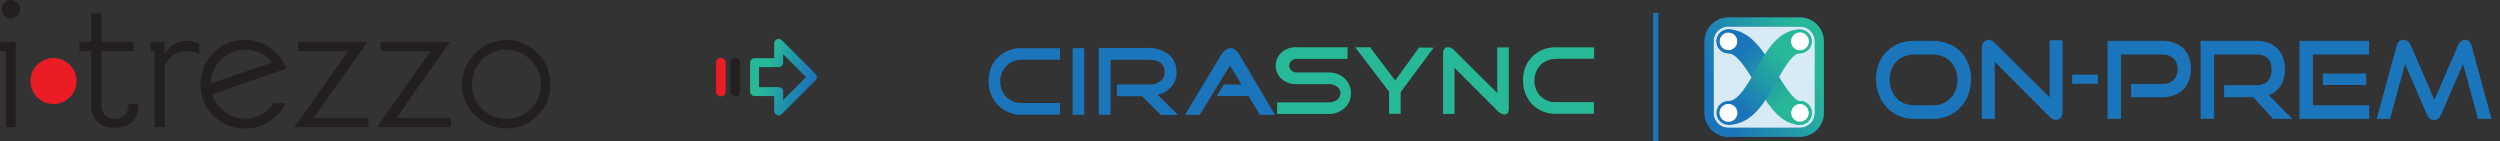 <svg xmlns="http://www.w3.org/2000/svg" width="778" height="44" fill="none" viewBox="0 0 778 44">
  <rect x="0" y="0" width="778" height="44" fill="#333333" stroke="none"/>
  <g clip-path="url(#a)">
    <path fill="#231F20" fill-rule="evenodd" d="M0 13.03v2.889h1.85v23.64h3.043V13.03H0Zm5.362-8.132c.56-.522.88-1.246.893-2.009A2.764 2.764 0 0 0 5.362.893 2.739 2.739 0 0 0 3.356 0a2.763 2.763 0 0 0-2.007.893 2.763 2.763 0 0 0-.88 1.996c0 .763.32 1.487.88 2.009.514.56 1.244.887 2.007.893a2.739 2.739 0 0 0 2.006-.893Zm22.981 8.132h-3.616v2.876h3.61v16.44a7.544 7.544 0 0 0 2.105 5.733 7.617 7.617 0 0 0 5.264 1.643 7.651 7.651 0 0 0 5.265-1.578 7.207 7.207 0 0 0 2.046-5.79h-3.024a5.195 5.195 0 0 1-1.127 3.43 4.132 4.132 0 0 1-3.082 1.115 4.031 4.031 0 0 1-3.231-1.227 4.748 4.748 0 0 1-.978-3.293V15.92H41.61v-2.89H31.575V4.214h-3.232v8.817Zm29.784 2.967a7.496 7.496 0 0 1 3.877.855l-.007-3.34a18.797 18.797 0 0 0-1.968-.56 8.993 8.993 0 0 0-2.046-.235 7.096 7.096 0 0 0-4.795 1.774 9.887 9.887 0 0 0-1.91 2.315v-3.763h-4.443v2.889h1.225v23.64h3.232V20.83a6.334 6.334 0 0 1 2.762-3.776 7.327 7.327 0 0 1 4.073-1.057Zm8.607 15.078-.756-1.676 23.072-8.022a14.714 14.714 0 0 0-3.023-4.897 14.002 14.002 0 0 0-4.444-3 13.981 13.981 0 0 0-10.757 0 13.686 13.686 0 0 0-4.379 2.987 13.992 13.992 0 0 0-2.964 4.447 13.558 13.558 0 0 0-1.088 5.368c0 .92.09 1.832.267 2.732.163.913.423 1.806.782 2.667a14.442 14.442 0 0 0 5.069 6.052 13.344 13.344 0 0 0 7.76 2.263 13.868 13.868 0 0 0 5.362-1.056 14.312 14.312 0 0 0 4.444-2.89 14.79 14.79 0 0 0 2.77-3.958H85.18c-.196.32-.417.626-.658.92a7.661 7.661 0 0 1-.658.724 11.03 11.03 0 0 1-3.375 2.315 10.747 10.747 0 0 1-8.36 0 11.065 11.065 0 0 1-3.388-2.315 9.666 9.666 0 0 1-2.007-2.661ZM83.616 18.22c.372.372.704.783.99 1.226h.007v.026l-19.02 6.515a8.603 8.603 0 0 1 .854-3.945 10.685 10.685 0 0 1 3.93-4.741 10.234 10.234 0 0 1 5.98-1.813 10.99 10.99 0 0 1 3.193.43c.86.241 1.681.587 2.45 1.03a8.216 8.216 0 0 1 1.616 1.272Zm9.174-2.302h15.521l-16.713 23.64h23.02v-2.817h-16.96l16.706-23.712H92.79v2.889Zm25.692 0h15.514l-16.707 23.64h23.02v-2.817h-16.96l16.706-23.712h-21.573v2.889Zm26.545 4.82a12.829 12.829 0 0 0-1.225 5.502 13.57 13.57 0 0 0 1.016 5.186 14.313 14.313 0 0 0 2.867 4.35 14.885 14.885 0 0 0 4.418 3.026 13.225 13.225 0 0 0 5.46 1.115 12.9 12.9 0 0 0 9.265-3.554 13.625 13.625 0 0 0 3.291-4.506 13.828 13.828 0 0 0 .208-10.807 14.873 14.873 0 0 0-2.788-4.31 14.568 14.568 0 0 0-4.457-3.124 13.622 13.622 0 0 0-10.647-.137 14.6 14.6 0 0 0-4.248 2.778 14.698 14.698 0 0 0-3.16 4.48Zm2.593 9.58a10.332 10.332 0 0 1-.795-4.057l.085-.006a10.48 10.48 0 0 1 .932-4.409 11.333 11.333 0 0 1 2.45-3.554 11.044 11.044 0 0 1 3.329-2.08 10.373 10.373 0 0 1 3.975-.75 9.944 9.944 0 0 1 4.274.919c1.297.6 2.483 1.428 3.486 2.452a12.537 12.537 0 0 1 2.202 3.391 9.93 9.93 0 0 1 .821 4.043 10.537 10.537 0 0 1-.958 4.48 10.804 10.804 0 0 1-2.658 3.555 10.776 10.776 0 0 1-11.513 1.787 11.933 11.933 0 0 1-3.525-2.452 11.568 11.568 0 0 1-2.105-3.32Z" clip-rule="evenodd"/>
    <path fill="#EC1C24" fill-rule="evenodd" d="M16.648 18.064a7.15 7.15 0 0 1 7.148 7.154 7.15 7.15 0 0 1-7.148 7.155A7.15 7.15 0 0 1 9.5 25.219a7.15 7.15 0 0 1 7.148-7.155Z" clip-rule="evenodd"/>
  </g>
  <path stroke="#231F20" stroke-linecap="round" stroke-linejoin="round" stroke-width="3" d="M228.825 28.5v-9"/>
  <path stroke="#EC1C24" stroke-linecap="round" stroke-linejoin="round" stroke-width="3" d="M224.325 28.5v-9"/>
  <path stroke="url(#b)" stroke-linejoin="round" stroke-width="2.783" d="M234.825 28.5h7.5v6l10.5-10.5-10.5-10.5v6h-7.5v9Z"/>
  <g clip-path="url(#c)">
    <path fill="#1B75BB" d="M310.22 18.203a9.86 9.86 0 0 0-2.543 6.966 10.604 10.604 0 0 0 2.654 7.27 9.969 9.969 0 0 0 7.703 3.253h11.841v-3.63h-11.721a6.553 6.553 0 0 1-5.261-2.194 7.106 7.106 0 0 1 .202-9.288 6.616 6.616 0 0 1 5.059-1.981h11.721v-3.585h-11.721a10.191 10.191 0 0 0-7.934 3.18v.009Zm23.589 17.517h3.603V15.005h-3.603V35.72Zm31.016-9.123a6.645 6.645 0 0 0 1.3-4.312 6.791 6.791 0 0 0-2.166-5.087 10.08 10.08 0 0 0-7.15-2.276h-14.872V35.72h3.685V18.6h11.915c3.17 0 4.804 1.228 4.902 3.685a3.474 3.474 0 0 1-1.078 2.764 5.53 5.53 0 0 1-3.972 1.253h-9.795v3.63h7.805l5.824 5.825h5.344l-6.303-6.285a7.81 7.81 0 0 0 4.552-2.829l.009-.046Zm20.908-9.564a4.795 4.795 0 0 0-1.502-1.631 2.254 2.254 0 0 0-1.4-.433 2.675 2.675 0 0 0-1.346.553 4.792 4.792 0 0 0-1.4 1.455L368.788 35.72h4.607l9.362-15.352 3.612 5.934h-5.529l-2.211 3.594h9.933l3.52 5.824h4.672l-11.021-18.687Z"/>
    <path fill="#27B898" d="M413.376 22.561h-9.685a2.625 2.625 0 0 1-1.842-.654 1.998 1.998 0 0 1-.636-1.465 2.049 2.049 0 0 1 .636-1.474 2.508 2.508 0 0 1 1.842-.627h15.665v-3.64h-15.812a6.505 6.505 0 0 0-4.893 1.788 5.534 5.534 0 0 0-1.227 6.09 5.534 5.534 0 0 0 1.227 1.807 6.582 6.582 0 0 0 4.893 1.787h9.767a4.498 4.498 0 0 1 2.903.876 2.38 2.38 0 0 1 .921 1.98 2.471 2.471 0 0 1-.977 1.973 4.303 4.303 0 0 1-2.865.848h-15.849v3.612h15.849a7.179 7.179 0 0 0 5.326-2.01 5.963 5.963 0 0 0 1.769-4.44 6.168 6.168 0 0 0-1.788-4.47 7.139 7.139 0 0 0-5.271-1.98h.047Zm28.242-7.767-7.427 10.255-7.832-10.347h-4.644l10.569 13.821v6.893h3.603V28.67l10.264-13.822-4.533-.055Zm24.335 14.153-13.315-13.195a2.975 2.975 0 0 0-1.99-1.07 1.45 1.45 0 0 0-1.124.489 1.986 1.986 0 0 0-.443 1.327V35.46h3.557V21.105l13.287 13.287a3.459 3.459 0 0 0 2.267 1.208c.922 0 1.355-.664 1.355-1.982v-18.87h-3.603l.009 14.199Zm18.484-10.662h11.647V14.72h-11.693a10.136 10.136 0 0 0-7.851 3.235 9.827 9.827 0 0 0-2.543 6.948c-.087 2.65.82 5.237 2.543 7.251a9.926 9.926 0 0 0 7.787 3.244h11.711v-3.621h-11.702a6.512 6.512 0 0 1-5.243-2.194 7.075 7.075 0 0 1 .203-9.214 6.644 6.644 0 0 1 5.095-2.027l.046-.056Z"/>
    <path stroke="#1B75BB" stroke-width="1.6" d="M515.268 4v40"/>
    <path fill="#D7EAF6" d="M560.152 6.839h-22.263a6.03 6.03 0 0 0-6.03 6.03v22.263c0 3.33 2.7 6.03 6.03 6.03h22.263a6.03 6.03 0 0 0 6.03-6.03V12.868a6.03 6.03 0 0 0-6.03-6.03Z"/>
    <path stroke="#1B75BB" stroke-width="2.783" d="M560.152 6.839h-22.263a6.03 6.03 0 0 0-6.03 6.03v22.263c0 3.33 2.7 6.03 6.03 6.03h22.263a6.03 6.03 0 0 0 6.03-6.03V12.868a6.03 6.03 0 0 0-6.03-6.03Z"/>
    <path stroke="url(#d)" stroke-width="2.783" d="M560.152 6.839h-22.263a6.03 6.03 0 0 0-6.03 6.03v22.263c0 3.33 2.7 6.03 6.03 6.03h22.263a6.03 6.03 0 0 0 6.03-6.03V12.868a6.03 6.03 0 0 0-6.03-6.03Z"/>
    <path stroke="url(#e)" stroke-width="7.421" d="M537.889 12.872c9.279 0 13.917 22.259 22.263 22.26"/>
    <path stroke="url(#f)" stroke-width="7.421" d="M537.888 35.132c10.207 0 12.989-22.263 22.263-22.261"/>
    <path fill="#fff" d="M537.889 16.116a3.247 3.247 0 1 0 0-6.494 3.247 3.247 0 0 0 0 6.494Z"/>
    <path stroke="#1B75BB" stroke-width=".928" d="M537.889 16.116a3.247 3.247 0 1 0 0-6.494 3.247 3.247 0 0 0 0 6.494Z"/>
    <path stroke="#1B75BB" stroke-width=".928" d="M537.889 16.116a3.247 3.247 0 1 0 0-6.494 3.247 3.247 0 0 0 0 6.494Z"/>
    <path fill="#fff" stroke="#1B75BB" stroke-width=".928" d="M537.889 38.379a3.247 3.247 0 1 0 0-6.494 3.247 3.247 0 0 0 0 6.494Z"/>
    <path fill="#fff" stroke="#27B898" stroke-width=".928" d="M560.152 16.116a3.247 3.247 0 1 0 0-6.494 3.247 3.247 0 0 0 0 6.494Z"/>
    <path fill="#fff" d="M560.152 38.379a3.247 3.247 0 1 0 0-6.494 3.247 3.247 0 0 0 0 6.494Z"/>
    <path stroke="#27B898" stroke-width=".928" d="M560.152 38.379a3.247 3.247 0 1 0 0-6.494 3.247 3.247 0 0 0 0 6.494Z"/>
    <path stroke="#27B898" stroke-width=".928" d="M560.152 38.379a3.247 3.247 0 1 0 0-6.494 3.247 3.247 0 0 0 0 6.494Z"/>
    <path fill="#1B75BB" d="M601.518 37h-5.911c-6.779 0-11.789-5.343-11.789-12.39 0-7.146 5.01-11.888 11.789-11.888h5.911c7.013 0 11.889 4.842 11.889 11.889 0 7.046-4.976 12.39-11.889 12.39Zm-5.911-4.241h5.911c4.475 0 7.647-3.373 7.647-7.948s-3.172-7.848-7.647-7.848h-5.911c-4.341 0-7.547 3.24-7.547 7.848 0 4.575 3.172 7.948 7.547 7.948Zm42.237 3.64-17.065-17.165V37h-4.041V14.96c0-1.57.835-2.539 2.171-2.539.635 0 1.169.234 1.804.869l17.131 16.998V12.522h4.041v22.24c0 1.604-.868 2.539-2.104 2.539-.701 0-1.336-.3-1.937-.902Zm15.03-10.319h-8.015v-2.839h8.015v2.839Zm20.067 4.174h-9.752v-4.107h9.752c2.972 0 4.742-1.87 4.742-4.609 0-2.805-1.77-4.575-4.742-4.575h-12.857V37h-4.208V12.722h17.065c5.61 0 8.883 3.373 8.883 8.683 0 5.243-3.273 8.85-8.883 8.85ZM713.389 37h-6.012l-6.144-6.746h-9.084v-3.74h10.119c3.039 0 4.642-1.736 4.642-4.876 0-3.139-1.737-4.675-4.642-4.675h-13.225V37h-4.207V12.722h17.432c5.544 0 8.816 3.44 8.816 8.85 0 4.007-1.87 6.846-5.009 8.048l7.314 7.38Zm23.907 0h-21.707V12.722h21.674v4.241h-17.466V32.76h17.499V37Zm-.935-10.553h-13.458v-3.573h13.458v3.573ZM775.36 37h-4.208l-4.642-17.065-6.88 15.796c-.467 1.035-1.135 1.603-2.17 1.603-1.002 0-1.737-.568-2.171-1.603l-6.846-15.796L743.801 37h-4.174l6.245-22.842c.3-1.169.968-1.737 2.104-1.737.901 0 1.736.501 2.137 1.436l7.48 17.166 7.481-17.166c.401-.935 1.135-1.436 2.037-1.436 1.035 0 1.703.568 2.037 1.737L775.36 37Z"/>
  </g>
  <defs>
    <linearGradient id="b" x1="239.165" x2="252.849" y1="19.694" y2="23.951" gradientUnits="userSpaceOnUse">
      <stop stop-color="#27B898"/>
      <stop offset="1" stop-color="#1B75BB"/>
    </linearGradient>
    <linearGradient id="d" x1="563.117" x2="534.251" y1="16.963" y2="29.535" gradientUnits="userSpaceOnUse">
      <stop stop-color="#27B898"/>
      <stop offset="1" stop-color="#1B75BB"/>
    </linearGradient>
    <linearGradient id="e" x1="556.442" x2="541.6" y1="31.422" y2="15.652" gradientUnits="userSpaceOnUse">
      <stop stop-color="#27B898"/>
      <stop offset="1" stop-color="#1B75BB"/>
    </linearGradient>
    <linearGradient id="f" x1="554.586" x2="541.599" y1="17.507" y2="33.277" gradientUnits="userSpaceOnUse">
      <stop stop-color="#27B898"/>
      <stop offset="1" stop-color="#1B75BB"/>
    </linearGradient>
    <clipPath id="a">
      <path fill="#fff" d="M0 0h171.325v40H0z"/>
    </clipPath>
    <clipPath id="c">
      <path fill="#fff" d="M307.325 4h470v40h-470z"/>
    </clipPath>
  </defs>
</svg>
